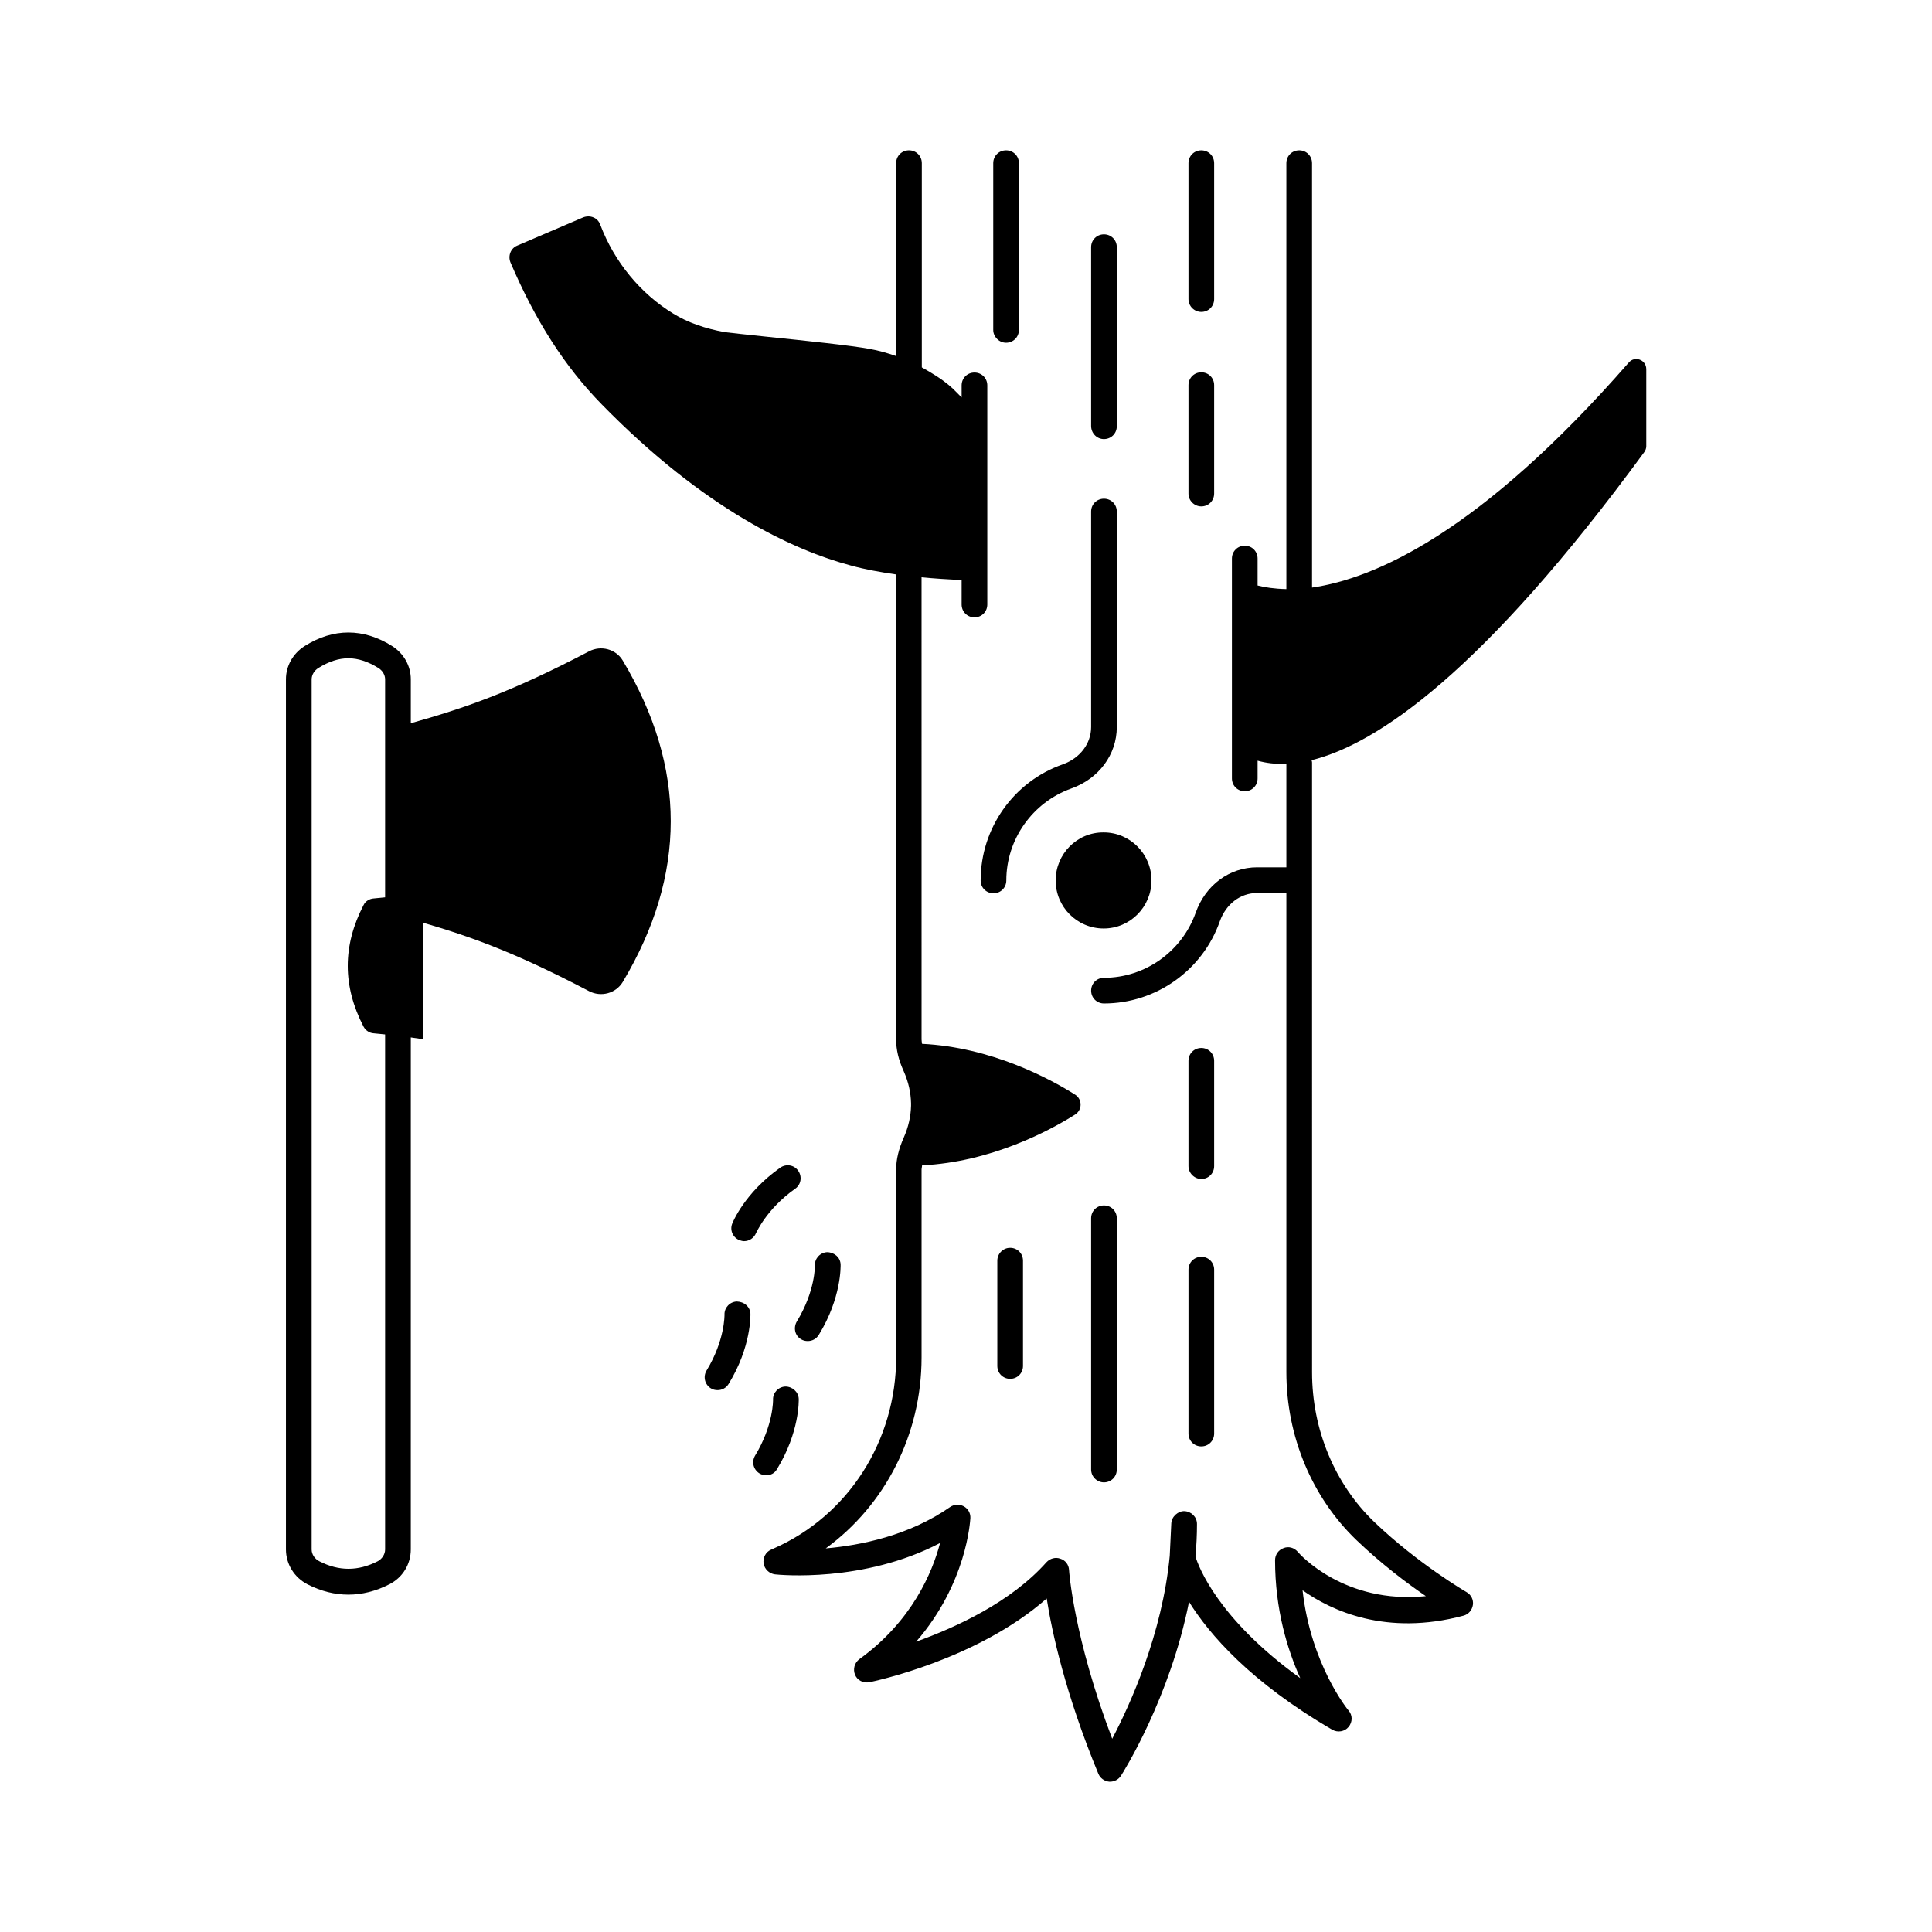 <?xml version="1.0" encoding="UTF-8"?>
<!-- Uploaded to: ICON Repo, www.svgrepo.com, Generator: ICON Repo Mixer Tools -->
<svg fill="#000000" width="800px" height="800px" version="1.1" viewBox="144 144 512 512" xmlns="http://www.w3.org/2000/svg">
 <g>
  <path d="m256.14 380.53c-4.356 0.68-8.715 1.156-13.07 1.566-1.156 0.066-2.246 0.75-2.723 1.77-5.582 10.758-5.582 21.445 0 32.203 0.543 1.02 1.566 1.703 2.723 1.77 4.356 0.41 8.715 0.887 13.07 1.566"/>
  <path d="m575.65 240.07c-39.352 45.07-67.332 57.258-83.945 59.641v-112.47c0-1.906-1.496-3.402-3.402-3.402s-3.402 1.496-3.402 3.402v112.81 0.066c-3.199-0.066-5.785-0.477-7.625-0.953v-7.148c0-1.906-1.496-3.402-3.402-3.402s-3.402 1.496-3.402 3.402v58.277c0 1.906 1.496 3.402 3.402 3.402s3.402-1.496 3.402-3.402v-4.699c2.18 0.613 4.699 0.953 7.625 0.816v27.438h-7.762c-7.285 0-13.684 4.699-16.273 12.051-3.676 10.281-13.414 17.227-24.305 17.227-1.906 0-3.402 1.496-3.402 3.402s1.496 3.402 3.402 3.402c13.754 0 26.145-8.781 30.707-21.785 1.633-4.562 5.445-7.488 9.871-7.488h7.762v126.97c0 16.953 6.738 33.156 18.586 44.527 6.606 6.332 13.414 11.438 18.383 14.844-21.582 2.18-33.43-11.098-33.973-11.777-0.953-1.09-2.449-1.496-3.746-0.953-1.363 0.477-2.246 1.77-2.246 3.199 0 13.07 3.269 23.691 6.672 31.25-21.855-15.727-27.027-29.684-27.777-32.27 0.273-2.793 0.41-5.652 0.41-8.578 0-1.84-1.496-3.336-3.336-3.402-1.633-0.066-3.402 1.43-3.473 3.269l-0.41 8.578c-1.973 20.629-10.418 39.285-15.25 48.477-10.211-26.824-11.438-44.527-11.438-44.73-0.066-1.363-0.953-2.586-2.316-2.996-1.293-0.477-2.723-0.066-3.676 0.953-9.395 10.555-23.898 17.227-34.52 21.039 13.414-15.453 14.297-31.93 14.367-32.746 0.066-1.293-0.613-2.519-1.77-3.133-1.156-0.613-2.519-0.543-3.609 0.203-10.824 7.559-23.625 10.145-32.953 10.961 15.727-11.438 25.395-30.16 25.395-50.586v-49.77c0-0.41 0.137-0.816 0.137-1.156 18.246-0.887 33.699-9.121 40.578-13.48 1.906-1.227 1.906-4.016 0-5.242-6.875-4.356-22.332-12.594-40.578-13.48-0.066-0.41-0.137-0.816-0.137-1.156l-0.004-122.49c3.336 0.34 6.809 0.543 10.621 0.75v6.469c0 1.906 1.496 3.402 3.402 3.402s3.402-1.496 3.402-3.402v-58.074c0-1.906-1.496-3.402-3.402-3.402s-3.402 1.496-3.402 3.402v3.199c-1.02-1.02-1.973-2.043-3.062-2.996-2.316-1.973-4.902-3.539-7.488-4.969v-54.125c0-1.906-1.496-3.402-3.402-3.402s-3.402 1.496-3.402 3.402v51.129c-2.316-0.816-4.699-1.496-7.082-1.906-4.699-0.887-17.02-2.18-26.961-3.199-5.106-0.543-10.418-1.09-11.301-1.227-5.309-0.953-9.941-2.586-13.684-4.902-8.645-5.242-15.66-13.684-19.402-23.625-0.34-0.887-0.953-1.566-1.84-1.906-0.816-0.34-1.77-0.34-2.656 0l-17.496 7.488c-1.703 0.68-2.519 2.723-1.77 4.492 6.606 15.453 14.367 27.574 24.168 37.582 27.367 27.98 50.992 38.672 65.973 42.688 3.949 1.09 7.898 1.77 12.051 2.383v123.23c0 2.723 0.613 5.379 2.043 8.512 1.227 2.793 1.84 5.582 1.906 8.375v0.68c-0.066 2.793-0.68 5.582-1.906 8.375-1.363 3.062-2.043 5.856-2.043 8.512v49.77c0 22.125-12.664 41.938-32.406 50.652l-0.75 0.34c-1.43 0.613-2.18 2.109-1.973 3.676 0.273 1.496 1.496 2.656 2.996 2.859 1.09 0.137 23.488 2.316 43.777-8.305-2.043 7.762-7.422 20.695-21.379 30.773-1.293 0.953-1.77 2.656-1.156 4.152s2.18 2.246 3.812 1.973c1.293-0.273 28.594-5.992 46.977-22.195 1.363 8.781 4.902 25.191 13.684 46.434 0.477 1.156 1.566 1.973 2.859 2.109h0.273c1.156 0 2.246-0.613 2.859-1.566 0.68-1.02 13.004-20.695 18.043-46.09 5.379 8.645 16.34 21.309 37.988 33.906 1.43 0.816 3.269 0.477 4.289-0.75 1.09-1.293 1.09-3.133 0-4.356-0.137-0.137-10.008-12.188-12.188-31.863 7.691 5.445 22.195 12.188 42.621 6.738 1.363-0.34 2.316-1.496 2.519-2.859 0.203-1.363-0.477-2.723-1.703-3.402-0.137-0.066-12.938-7.559-24.441-18.586-10.484-10.078-16.477-24.508-16.477-39.625l-0.004-161.63c0-0.203-0.066-0.41-0.137-0.613 17.359-4.289 45.41-23.285 88.164-81.633 0.34-0.477 0.543-1.02 0.543-1.566v-20.492c-0.066-2.449-3.059-3.539-4.625-1.699z"/>
  <path d="m403.88 377.33c0 1.906 1.496 3.402 3.402 3.402s3.402-1.496 3.402-3.402c0-10.895 6.945-20.695 17.227-24.375 7.285-2.586 12.051-8.988 12.051-16.273v-57.121c0-1.906-1.496-3.402-3.402-3.402s-3.402 1.496-3.402 3.402v57.121c0 4.356-2.926 8.238-7.488 9.871-13.074 4.566-21.789 16.957-21.789 30.777z"/>
  <path d="m423.76 377.33c0 7.012 5.652 12.73 12.73 12.73 7.012 0 12.664-5.719 12.664-12.73s-5.652-12.73-12.664-12.73c-7.078-0.07-12.73 5.719-12.73 12.73z"/>
  <path d="m436.56 260.36c1.906 0 3.402-1.496 3.402-3.402v-47.457c0-1.906-1.496-3.402-3.402-3.402s-3.402 1.496-3.402 3.402v47.387c0 1.906 1.496 3.473 3.402 3.473z"/>
  <path d="m462.36 278.2c1.906 0 3.402-1.496 3.402-3.402v-28.73c0-1.906-1.496-3.402-3.402-3.402s-3.402 1.496-3.402 3.402v28.73c-0.004 1.906 1.562 3.402 3.402 3.402z"/>
  <path d="m462.36 226.66c1.906 0 3.402-1.496 3.402-3.402v-36.016c0-1.906-1.496-3.402-3.402-3.402s-3.402 1.496-3.402 3.402v36.016c-0.004 1.906 1.562 3.402 3.402 3.402z"/>
  <path d="m410.62 234.83c1.906 0 3.402-1.496 3.402-3.402v-44.188c0-1.906-1.496-3.402-3.402-3.402s-3.402 1.496-3.402 3.402v44.184c-0.004 1.84 1.562 3.406 3.402 3.406z"/>
  <path d="m462.36 456.44c1.906 0 3.402-1.496 3.402-3.402v-27.914c0-1.906-1.496-3.402-3.402-3.402s-3.402 1.496-3.402 3.402v27.914c-0.004 1.836 1.562 3.402 3.402 3.402z"/>
  <path d="m458.96 523.91c0 1.906 1.496 3.402 3.402 3.402s3.402-1.496 3.402-3.402v-43.438c0-1.906-1.496-3.402-3.402-3.402s-3.402 1.496-3.402 3.402z"/>
  <path d="m408.3 478.09v27.914c0 1.906 1.496 3.402 3.402 3.402s3.402-1.496 3.402-3.402v-27.914c0-1.906-1.496-3.402-3.402-3.402-1.906-0.004-3.402 1.562-3.402 3.402z"/>
  <path d="m436.56 536.84c1.906 0 3.402-1.496 3.402-3.402v-66.586c0-1.906-1.496-3.402-3.402-3.402s-3.402 1.496-3.402 3.402v66.586c0 1.836 1.496 3.402 3.402 3.402z"/>
  <path d="m300.12 316.6c-20.902 10.961-33.223 15.113-47.25 19.062v-11.641c0-3.539-1.84-6.809-4.902-8.781-7.625-4.832-15.66-4.832-23.285 0-3.062 1.973-4.902 5.242-4.902 8.781v230.59c0 3.879 2.18 7.422 5.719 9.258 3.609 1.84 7.215 2.723 10.824 2.723s7.215-0.887 10.824-2.723c3.539-1.77 5.719-5.309 5.719-9.258l0.004-167c14.094 3.949 26.348 8.102 47.25 19.062 3.133 1.633 7.082 0.613 8.918-2.449 16.953-28.391 16.953-56.781 0-85.172-1.836-3.066-5.785-4.086-8.918-2.453zm-54.059 238.02c0 1.293-0.816 2.519-1.973 3.133-5.176 2.656-10.281 2.656-15.453 0-1.227-0.613-2.043-1.84-2.043-3.133v-230.59c0-1.156 0.68-2.316 1.77-2.996 2.723-1.703 5.379-2.586 7.965-2.586s5.242 0.887 7.965 2.586c1.09 0.68 1.77 1.84 1.77 2.996z"/>
  <path d="m356.29 498.92c0.543 0.34 1.156 0.477 1.77 0.477 1.156 0 2.246-0.543 2.926-1.633 6.059-9.871 5.785-18.312 5.785-18.656-0.066-1.84-1.566-3.199-3.539-3.269-1.84 0.066-3.336 1.633-3.269 3.473 0 0.066 0.137 6.809-4.766 14.844-1.016 1.703-0.539 3.812 1.094 4.766z"/>
  <path d="m339.27 488.91c-1.84 0.066-3.336 1.633-3.269 3.473 0 0.066 0.137 6.809-4.766 14.844-0.953 1.633-0.477 3.676 1.156 4.699 0.543 0.34 1.156 0.477 1.77 0.477 1.156 0 2.246-0.543 2.926-1.633 6.059-9.871 5.785-18.312 5.785-18.656-0.129-1.84-1.629-3.137-3.602-3.203z"/>
  <path d="m349.89 533.37c6.059-9.871 5.785-18.312 5.785-18.656-0.066-1.84-1.703-3.269-3.539-3.269-1.84 0.066-3.336 1.633-3.269 3.473 0 0.066 0.137 6.809-4.766 14.844-0.953 1.633-0.477 3.676 1.156 4.699 0.543 0.34 1.156 0.477 1.77 0.477 1.094 0.066 2.25-0.477 2.863-1.566z"/>
  <path d="m354.72 459.03c1.566-1.09 1.906-3.199 0.816-4.766-1.09-1.566-3.199-1.906-4.766-0.816-9.465 6.672-12.594 14.5-12.73 14.844-0.68 1.77 0.203 3.676 1.906 4.356 0.41 0.137 0.816 0.273 1.227 0.273 1.363 0 2.656-0.816 3.199-2.18 0.066-0.004 2.656-6.266 10.348-11.711z"/>
 </g>
</svg>